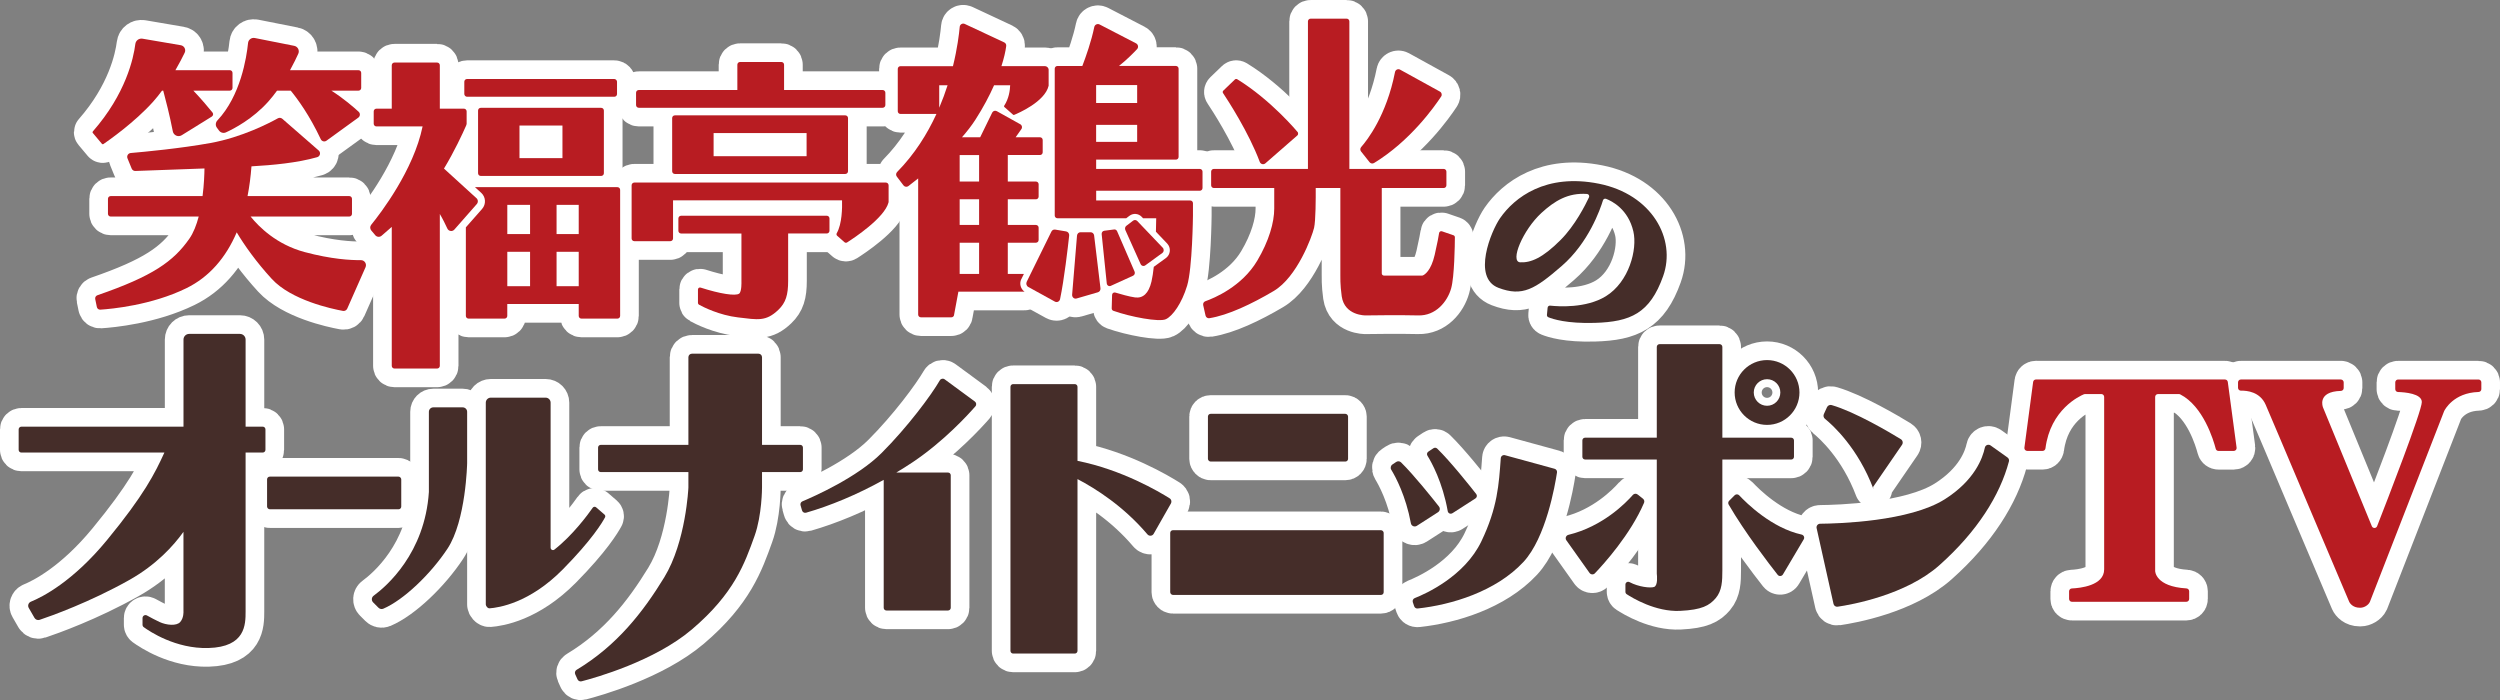 <?xml version="1.0" encoding="UTF-8"?><svg id="b" xmlns="http://www.w3.org/2000/svg" viewBox="0 0 1192.58 333.96"><rect x="0" y="0" width="1192.58" height="333.96" fill="#808080" stroke="none"/><defs><style>.e{fill:#b81c22;}.f{fill:#fff;stroke:#fff;stroke-linecap:round;stroke-linejoin:round;stroke-width:17.8px;}.g{fill:#452d29;}</style></defs><g id="c"><g id="d"><path class="f" d="M766.11,94.84c-.6-.23-1.25.11-1.44.72-1.31,4.29-6.86,20.25-19.71,31.35-12.73,11.01-18.67,14.76-30.16,10.39-12.67-4.82-3.48-27.07.76-33.2,6.84-9.88,21.8-21.54,47.14-16.47,25.35,5.07,37,26.36,30.67,44.1-6.34,17.74-15.46,21.8-32.7,22.3-13.3.39-19.98-1.83-22.07-2.7-.45-.19-.71-.64-.66-1.13l.32-3.4c.06-.62.6-1.07,1.21-1,3.87.42,17.1,1.34,26.52-4.45,11.15-6.84,15.15-22.4,13.18-30.92-2.45-10.62-10.17-14.49-13.07-15.6h0ZM735.33,101.56c-8.87,8.11-15.21,23.32-10.14,23.57s10.65-2.03,19.26-10.65c6.91-6.91,11.86-16.75,13.56-20.38.32-.69-.15-1.51-.91-1.57-9.06-.67-15.5,3.3-21.77,9.03Z"/><rect class="f" x="576.22" y="197.41" width="66.85" height="22.77" rx="1.29" ry="1.29"/><rect class="f" x="558.23" y="252.92" width="101.83" height="30.88" rx="1.29" ry="1.29"/><rect class="f" x="127.4" y="227.37" width="64.01" height="15.58" rx="1.29" ry="1.29"/><path class="f" d="M125.34,203.54h-8.18v-41.55c0-1.5-1.21-2.71-2.71-2.71h-24.21c-1.5,0-2.71,1.21-2.71,2.71v41.55H10.19c-.71,0-1.29.58-1.29,1.29v9.77c0,.71.58,1.29,1.29,1.29h68.23c-4.48,9.84-9.69,20.26-27.42,41.8-16.27,19.77-30.81,27.11-36.25,29.33-1.18.48-1.67,1.88-1.03,2.98l2.73,4.74c.5.86,1.52,1.26,2.46.94,5.44-1.83,23.82-8.36,42.74-18.99,13.05-7.33,21.26-16.53,25.87-22.98v37.9s.24,3.07-1.54,5.1c-1.77,2.03-6.59,1.52-9.88,0-1.9-.88-4.3-2.17-6-3.11-.95-.53-2.11.16-2.11,1.24v3.19c0,.45.21.87.57,1.14,2.76,2.01,15.24,10.41,30.86,9.96,17.74-.51,17.74-11.22,17.74-17.52v-75.73h8.18c.71,0,1.29-.58,1.29-1.29v-9.77c0-.71-.58-1.29-1.29-1.29h0Z"/><path class="f" d="M262.66,261.32v-69.24c0-1.32-1.07-2.39-2.39-2.39h-26.14c-1.32,0-2.39,1.07-2.39,2.39v96.3c0,.64.85,1.89,1.84,1.81,4.29-.33,18.99-2.45,34.9-18.57,13.84-14.03,18.83-22.35,20.14-24.82.24-.46.13-1-.26-1.34l-3.99-3.45c-.5-.43-1.25-.34-1.62.2-2.21,3.17-9.52,13.13-18.3,19.98-.72.56-1.77.03-1.77-.88h-.02Z"/><path class="f" d="M204.59,234.53v-38.09c0-1.17.95-2.12,2.12-2.12h14.01c1.17,0,2.12.95,2.12,2.12v24.49s-.51,27.37-9.38,40.81c-7.94,12.02-20.88,24.48-30.64,28.64-.78.33-1.68.12-2.28-.48l-2.53-2.53c-.92-.92-.82-2.43.23-3.19,6.18-4.53,24.42-20.3,26.35-49.46v-.19h0Z"/><path class="f" d="M381.74,212.21h-18.23v-41.81c0-.93-.75-1.68-1.68-1.68h-31.76c-.93,0-1.68.75-1.68,1.68v41.81h-41.8c-.71,0-1.29.58-1.29,1.29v10.41c0,.71.58,1.29,1.29,1.29h41.8v7.39s-1.13,25.85-11.52,42.83c-10.17,16.62-22.52,32.5-41.8,44.1-.73.44-1.02,1.34-.68,2.11l1.1,2.44c.34.75,1.15,1.14,1.94.94,6.5-1.68,34.8-9.6,52.62-24.75,20.28-17.24,25.22-31.56,29.91-44.61,3.55-9.88,3.55-23.06,3.55-23.06v-7.39h18.23c.71,0,1.29-.58,1.29-1.29v-10.41c0-.71-.58-1.29-1.29-1.29h0Z"/><path class="f" d="M465.04,191.54l-14.41-10.59c-.76-.56-1.83-.33-2.31.49-4.05,7.04-15.38,22.27-27.79,34.68-11.64,11.64-32.41,20.8-37.75,23.04-.74.31-1.11,1.12-.89,1.88l.7,2.44c.24.84,1.1,1.34,1.94,1.1,11.3-3.24,24.19-8.54,37.03-15.67v61.03c0,.71.58,1.29,1.29,1.29h29.4c.71,0,1.29-.58,1.29-1.29v-63.23c0-.71-.58-1.29-1.29-1.29h-24.68c2.65-1.6,5.3-3.25,7.91-5,14.72-9.88,26.29-22.55,29.82-26.59.61-.7.48-1.75-.26-2.3h0Z"/><path class="f" d="M557.99,237.74c-5.05-3.19-22.78-13.67-43.99-17.9v-35.32c0-.71-.58-1.29-1.29-1.29h-29.4c-.71,0-1.29.58-1.29,1.29v125.96c0,.71.58,1.29,1.29,1.29h29.4c.71,0,1.29-.58,1.29-1.29v-81.94c8.57,4.48,21.93,12.89,33.36,26.36.82.97,2.35.85,2.97-.25l8.24-14.48c.48-.85.23-1.91-.59-2.43h.01Z"/><path class="f" d="M717.92,217.14l23.67,6.48c.77.21,1.27.95,1.15,1.75-.92,6.13-5.26,31.14-16.03,42.72-13.09,14.08-34.36,20.45-50.45,22.18-.74.08-1.42-.38-1.66-1.08l-.64-1.91c-.27-.8.13-1.66.91-1.97,5.23-2.06,23.82-10.37,31.81-27.11,7.72-16.16,8.32-27.05,9.24-39.64.07-.99,1.04-1.68,2-1.42h0Z"/><path class="f" d="M692.82,244.85l11.03-7.09c.71-.46.89-1.42.36-2.09-2.99-3.81-12.27-15.5-18.63-21.69-.48-.47-1.23-.52-1.79-.15l-2.42,1.61c-.65.43-.84,1.28-.43,1.94,1.95,3.15,7.22,12.61,9.68,26.47.18,1.02,1.32,1.54,2.19.98v.02Z"/><path class="f" d="M675.87,250.84c2.86-1.84,7.57-4.87,10.1-6.49.93-.6,1.14-1.85.46-2.72-3.22-4.1-11.93-15.01-18.08-21.06-.63-.62-1.6-.69-2.33-.2l-1.78,1.19c-.83.55-1.09,1.66-.57,2.51,2.07,3.4,6.95,12.47,9.37,25.56.24,1.3,1.73,1.92,2.84,1.21h0Z"/><path class="f" d="M866.59,251.97l8.05,36.09c.2.89,1.05,1.49,1.95,1.36,6.66-.97,32.56-5.54,48.58-19.81,18.06-16.08,28.88-33.37,33.16-49.51.19-.71-.1-1.46-.7-1.88l-8.06-5.73c-1.02-.73-2.47-.19-2.73,1.04-1.02,4.92-4.85,15.62-19.14,24.65-16.8,10.61-50.56,11.58-59.43,11.66-1.12,0-1.93,1.05-1.69,2.14h.01Z"/><path class="f" d="M893.49,232.34l13.83-20.15c.62-.9.36-2.12-.57-2.69-5.28-3.23-21.74-13-33-16.27-.89-.26-1.83.2-2.22,1.05l-1.49,3.25c-.36.79-.15,1.71.52,2.26,3.75,3.03,15.76,13.88,23.18,33.58"/><path class="f" d="M854.5,208.79h-32.88v-43.29c0-.74-.6-1.33-1.33-1.33h-28.62c-.74,0-1.33.6-1.33,1.33v43.29h-34.21c-.71,0-1.29.58-1.29,1.29v7.83c0,.71.58,1.29,1.29,1.29h34.21v54.38s0,.11.01.16c.08.69.61,5.55-1.28,6.25-1.74.65-7.42,0-11.72-2.29-.9-.48-1.97.14-1.97,1.16v3.47c0,.45.23.87.6,1.12,2.67,1.75,13.8,8.53,25.5,7.96,10.39-.51,13.94-2.53,16.98-6.08s3.16-8.36,3.16-13.18v-52.94h32.88c.71,0,1.29-.58,1.29-1.29v-7.83c0-.71-.58-1.29-1.29-1.29h0Z"/><path class="f" d="M747.19,257.72l11.06,15.57c.61.86,1.84.96,2.56.2,4.23-4.43,16.96-18.5,23.45-33.62.3-.7.08-1.51-.52-1.98l-2.53-2c-.7-.55-1.7-.47-2.28.2-3.26,3.73-14.28,15.05-30.73,19.04-1.16.28-1.7,1.62-1.01,2.6h0Z"/><path class="f" d="M824.88,238.86l2.59-2.59c.61-.61,1.6-.61,2.19.02,3.52,3.76,15.5,15.57,29.75,18.71,1.04.23,1.57,1.37,1.03,2.28l-9.92,16.74c-.55.92-1.85,1.02-2.51.18-3.97-5.04-15.65-20.18-23.38-33.5-.35-.6-.24-1.36.25-1.85h0Z"/><path class="f" d="M842.94,202.69c-8.53,0-15.46-6.93-15.46-15.46s6.93-15.46,15.46-15.46,15.46,6.93,15.46,15.46-6.94,15.46-15.46,15.46ZM842.94,180.89c-3.49,0-6.34,2.84-6.34,6.34s2.84,6.34,6.34,6.34,6.34-2.84,6.34-6.34-2.84-6.34-6.34-6.34Z"/><path class="f" d="M971.22,181.03h90.16c.68,0,1.26.5,1.35,1.18l4.2,31.36c.11.81-.52,1.54-1.35,1.54h-7.29c-.62,0-1.16-.41-1.31-1.01-1.09-4.19-5.93-20.31-16.93-25.96-.2-.1-.43-.16-.66-.16h-9.95c-.75,0-1.36.61-1.36,1.36v83.04s0,7.43,14.92,8.31c.72.04,1.3.63,1.3,1.35v3.68c0,.75-.61,1.36-1.36,1.36h-54.56c-.75,0-1.36-.61-1.36-1.36v-3.65c0-.72.56-1.33,1.29-1.36,3.92-.17,15.44-1.31,15.44-9.1v-82.28c0-.75-.61-1.36-1.36-1.36h-7.76c-.18,0-.36.04-.53.11-2.1.87-16.01,7.27-18.35,25.81-.09.68-.65,1.21-1.34,1.21h-7.36c-.82,0-1.46-.72-1.35-1.54l4.17-31.36c.09-.68.67-1.18,1.35-1.18h0Z"/><path class="f" d="M1116.69,181.03h-47.72c-.75,0-1.36.61-1.36,1.36v2.61c0,.77.63,1.38,1.4,1.36,2.8-.07,9.07.5,11.78,6.7,3.35,7.65,35.94,85.01,39.81,93.91.48,1.1,2.07,2.93,5.03,2.93h.45c1.53,0,3.67-1.12,4.43-2.79l35.41-90.96s.02-.05.04-.09c.3-.61,4.47-8.71,16.37-9.07.75-.02,1.35-.61,1.35-1.35v-3.25c0-.75-.61-1.36-1.36-1.36h-38.34c-.75,0-1.36.61-1.36,1.36v3.25c0,.74.58,1.34,1.32,1.36,3.25.09,11.35.74,11.35,4.79,0,4.35-16.62,47.17-21.33,59.21-.45,1.14-2.05,1.14-2.52,0l-23.3-56.68s-3.06-7.54,8.53-7.85c.75-.02,1.35-.61,1.35-1.35v-2.73c0-.75-.61-1.36-1.36-1.36h.03Z"/><rect class="f" x="221.49" y="37.69" width="72.85" height="8.47" rx="1.29" ry="1.29"/><path class="f" d="M286.78,51.44h-57.44c-.71,0-1.29.58-1.29,1.29v29.91c0,.71.58,1.29,1.29,1.29h57.44c.71,0,1.29-.58,1.29-1.29v-29.91c0-.71-.58-1.29-1.29-1.29ZM247.81,59.9h20.5v15.55h-20.5v-15.55Z"/><path class="f" d="M294.54,89.28h-67.96l3,2.73c2.18,1.99,2.37,5.4.42,7.62l-7.77,8.83v42.24c0,.71.58,1.29,1.29,1.29h17.18c.71,0,1.29-.58,1.29-1.29v-5.69h34.08v5.69c0,.71.58,1.29,1.29,1.29h17.18c.71,0,1.29-.58,1.29-1.29v-60.13c0-.71-.58-1.29-1.29-1.29ZM252.86,136.54h-10.86v-16.41h10.86v16.41ZM252.86,111.66h-10.86v-13.92h10.86v13.92ZM276.07,136.54h-10.57v-16.41h10.57v16.41ZM276.07,111.66h-10.57v-13.92h10.57v13.92Z"/><path class="f" d="M109.63,33.48h-25.95c1.91-3.31,3.43-6.27,4.42-8.33.73-1.52-.21-3.3-1.87-3.58l-18.23-3.11c-1.67-.29-3.23.84-3.44,2.53-.85,6.75-4.52,23.74-20.27,41.7-.18.21-.2.51-.02.73.88,1.05,3.45,4.11,4.35,5.19.19.22.49.27.73.1,2.41-1.65,14.91-10.39,23.69-20.19,1.51-1.68,2.92-3.47,4.26-5.28h.57c1.09,4.04,3.07,11.7,4.57,19.41.38,1.94,2.57,2.9,4.25,1.86l14.35-8.9c.67-.42.84-1.32.34-1.93-1.67-2.05-5.35-6.48-9.14-10.44h17.39c.71,0,1.29-.58,1.29-1.29v-7.18c0-.71-.58-1.29-1.29-1.29h0Z"/><path class="f" d="M171.02,33.48h-32.67c1.72-3.12,3.06-5.9,3.95-7.87.71-1.59-.25-3.41-1.96-3.75l-18.79-3.73c-1.57-.31-3.06.78-3.22,2.37-.72,7.07-3.58,25.21-14.62,36.94-.89.95-1.04,2.38-.27,3.43l1.03,1.4c.76,1.03,2.13,1.41,3.3.88,3.92-1.79,12.8-6.43,20.16-14.63,1.52-1.69,2.91-3.48,4.23-5.28h6.53c3.37,4.1,8.98,11.8,14.33,23.17.48,1.03,1.78,1.38,2.7.72l15.21-11.02c.92-.67,1.01-2.01.17-2.79-2.38-2.18-7.2-6.37-13.03-10.08h12.95c.71,0,1.29-.58,1.29-1.29v-7.18c0-.71-.58-1.29-1.29-1.29h0Z"/><path class="f" d="M172.12,124.09c-4.83.06-14.06-.44-26.78-3.84-13.46-3.6-21.9-12.11-25.79-16.95h47.07c.71,0,1.29-.58,1.29-1.29v-7.18c0-.71-.58-1.29-1.29-1.29h-48.53c.88-4.5,1.5-9.23,1.87-14.19,10.04-.57,21.74-1.63,31.34-4.37,1.43-.41,1.84-2.22.72-3.2l-17.35-15.12c-.59-.51-1.43-.61-2.11-.23-3.83,2.14-17.05,9.06-32.16,11.79-14.37,2.6-31.68,4.22-38.04,4.77-1.25.11-2.02,1.39-1.54,2.55l1.99,4.87c.29.72,1,1.18,1.77,1.15,4.59-.16,20.54-.72,32.96-1.2v.03c-.03,2.39-.18,7.45-.91,13.15h-43.84c-.71,0-1.29.58-1.29,1.29v7.18c0,.71.58,1.29,1.29,1.29h42c-1.05,4-2.5,7.78-4.51,10.64-7.53,10.72-17.27,17.75-43.81,26.9-.75.26-1.21,1.04-1.05,1.82l.78,3.8c.16.78.86,1.31,1.65,1.26,5.23-.34,24.41-2.08,41.08-10.25,10.92-5.35,18.83-14.56,23.99-26.64,3.64,6.15,9.46,14.32,16.75,22.24,9.3,10.12,28.48,14.25,33.92,15.24.86.16,1.71-.3,2.06-1.1l8.72-19.73c.71-1.61-.48-3.41-2.24-3.39h0Z"/><path class="f" d="M227.28,94.54l-15.49-14.12c4.86-8.01,8.89-16.66,10.59-20.56.05-.11.05-.18.07-.27.09-.17.15-.36.15-.57v-5.89c0-.71-.58-1.29-1.29-1.29h-11.5v-20.71c0-.71-.58-1.29-1.29-1.29h-20.35c-.71,0-1.29.58-1.29,1.29v20.71h-7.32c-.71,0-1.29.58-1.29,1.29v5.89c0,.71.58,1.29,1.29,1.29h22.03c-4.28,20.9-20.13,41.54-24.51,46.92-.65.8-.63,1.93.03,2.72l1.9,2.26c.76.9,2.11,1.02,3.01.25,1.15-.97,2.84-2.43,4.86-4.22v66.28c0,.71.58,1.29,1.29,1.29h20.35c.71,0,1.29-.58,1.29-1.29v-72.43c1.38,2.3,2.68,4.95,3.58,6.92.61,1.34,2.39,1.61,3.36.5l10.69-12.16c.73-.83.66-2.08-.16-2.83v.02Z"/><path class="f" d="M487.22,133.14l1.22-2.48h-7.69v-14.88h13.42c.71,0,1.29-.58,1.29-1.29v-5.89c0-.71-.58-1.29-1.29-1.29h-13.42v-12.24h13.42c.71,0,1.29-.58,1.29-1.29v-5.89c0-.71-.58-1.29-1.29-1.29h-13.42v-12.65h15.36c.71,0,1.29-.58,1.29-1.29v-5.89c0-.71-.58-1.29-1.29-1.29h-11.62l2.75-3.91c.54-.77.3-1.85-.53-2.3l-11.2-6.24c-.8-.44-1.8-.13-2.2.69l-5.74,11.76h-8.68c2.41-2.77,4.62-5.59,6.42-8.4,3.77-5.87,6.67-11.39,8.89-16.4h7.68c-.09,2.48-.62,6.37-2.85,9.75-.13.19-.1.44.07.6l4.18,3.69c.13.12.31.15.48.09,1.98-.81,14.61-6.23,16.45-13.84.01-.04.02-.09.02-.14v-7.51c0-.97-.79-1.76-1.76-1.76h-20.76c1.21-3.78,1.97-7.06,2.29-9.63.09-.72-.31-1.4-.96-1.71l-18.82-8.8c-1.06-.5-2.29.2-2.4,1.36-.31,3.43-1.14,10.28-3.23,18.79h-25.04c-.71,0-1.29.58-1.29,1.29v20.21c0,.71.58,1.29,1.29,1.29h17.16c-4.36,9.49-10.4,19.22-18.75,27.68-.59.6-.66,1.53-.16,2.19l3.18,4.2c.56.74,1.61.9,2.35.34,1.05-.8,2.69-2.06,4.66-3.65v64.96c0,.71.58,1.29,1.29,1.29h14.57c.71,0,1.29-.58,1.29-1.29l2.04-10.95h31.55c-1.87-1.3-2.58-3.88-1.54-5.98h.03ZM448.04,51.4v-10.71h3.98c-1.11,3.46-2.43,7.05-3.98,10.71ZM467.06,130.66h-9.27v-14.88h9.27v14.88ZM467.06,107.31h-9.27v-12.24h9.27v12.24ZM467.06,86.61h-9.27v-12.65h9.27v12.65Z"/><path class="f" d="M503.34,109.52l5.24.87c.92.15,1.56,1.03,1.45,2.01-.58,5.26-2.41,21.2-4.34,30.27-.25,1.17-1.47,1.76-2.47,1.21l-12.7-6.99c-.85-.47-1.18-1.59-.74-2.49l11.77-23.92c.34-.7,1.06-1.08,1.79-.96Z"/><path class="f" d="M515.41,110.79h4.89c.83,0,1.53.66,1.63,1.53l3.03,25.18c.1.87-.41,1.69-1.2,1.92l-10.25,2.98c-1.1.32-2.17-.63-2.07-1.85l2.33-28.16c.07-.91.79-1.6,1.64-1.6h0Z"/><path class="f" d="M526.74,110.08l4.74-.62c.59-.08,1.16.26,1.41.84l8.34,19.26c.32.75,0,1.64-.71,1.96l-10.66,4.85c-.85.38-1.8-.21-1.9-1.19l-2.43-23.48c-.08-.8.45-1.52,1.2-1.61h.01Z"/><path class="f" d="M572.34,80.58h-49.44v-4.43h38.04c.71,0,1.29-.58,1.29-1.29v-42.11c0-.71-.58-1.29-1.29-1.29h-27.15c3.55-2.8,6.79-6.06,8.62-8.01.81-.86.56-2.24-.48-2.78l-17.37-8.99c-1.04-.54-2.31.05-2.55,1.2-1.4,6.84-4.04,14.27-5.7,18.59h-11.88c-.71,0-1.29.58-1.29,1.29v70.06c0,.71.58,1.29,1.29,1.29h32.82l1.52-1.16c1.78-1.36,4.29-1.16,5.85.47l.66.69h6.27c-.03,1.94-.07,4.13-.14,6.43l5.38,5.64c.91.96,1.37,2.27,1.25,3.61-.12,1.33-.8,2.53-1.86,3.3l-5.79,4.21c-.29,2.68-.65,5.09-1.09,6.98-1.35,5.72-4.06,8.11-7.86,7.6-2.72-.36-7.11-1.63-9.4-2.32-.76-.23-1.52.33-1.54,1.12l-.18,6.41c-.01.52.29.99.78,1.17,8.23,2.92,21.86,5.49,25.05,4.01,3.29-1.52,7.6-7.6,10.14-15.97,2.53-8.36,2.79-33.48,2.79-33.48v-5.89c0-.71-.58-1.29-1.29-1.29h-44.88v-4.65h49.44c.71,0,1.29-.58,1.29-1.29v-7.83c0-.71-.58-1.29-1.29-1.29h-.01ZM522.89,40.57h19.57v8.58h-19.57v-8.58ZM522.89,59.56h19.57v8.12h-19.57v-8.12Z"/><path class="f" d="M537.32,107.71l3.21-2.45c.61-.46,1.44-.39,1.97.16l12.16,12.75c.69.72.59,1.94-.21,2.52l-8.11,5.9c-.78.57-1.84.26-2.25-.65l-7.27-16.2c-.32-.72-.11-1.58.49-2.04h.01Z"/><path class="f" d="M693.31,112.22l-5.44-1.88c-.61-.21-1.27.18-1.37.82-.24,1.56-.81,4.74-2.11,10.42-1.76,7.68-4.84,9.47-5.64,9.81-.12.05-.25.07-.38.07h-18.18c-.58,0-1.04-.47-1.04-1.04v-40.73h29.54c.71,0,1.29-.58,1.29-1.29v-6.53c0-.71-.58-1.29-1.29-1.29h-45V10.19c0-.71-.58-1.29-1.29-1.29h-17.18c-.71,0-1.29.58-1.29,1.29v70.39h-44.89c-.71,0-1.29.58-1.29,1.29v6.53c0,.71.58,1.29,1.29,1.29h28.81v9.84c0,6.59-2.53,15.46-8.11,24.84-7.35,12.36-20.51,17.83-24.75,19.33-.77.27-1.21,1.07-1.03,1.87l1.12,4.97c.19.82.96,1.39,1.8,1.26,8.91-1.41,20.16-6.74,30.72-12.98,11.15-6.59,18.25-25.85,19.26-30.16.78-3.32.81-14.17.78-18.97h11.75v41.78s-.14,4.41.65,9.88c1.35,9.32,11.41,9.12,11.41,9.12,0,0,16.73-.25,25.09,0,8.36.25,13.94-6.59,15.71-12.93,1.56-5.59,1.75-20.82,1.77-24.35,0-.45-.28-.84-.7-.98h-.01Z"/><path class="f" d="M618.93,64.56l-15.32,13.37c-.9.77-2.26.39-2.67-.72-5.29-14.15-15.35-29.57-17.52-32.82-.24-.36-.19-.85.13-1.15l5.53-5.32c.3-.29.76-.34,1.12-.12,16.17,9.93,28.93,25.3,28.92,25.33,0,0,.36.88-.19,1.43Z"/><path class="f" d="M649.31,70.16c2.93-3.33,12.09-15.08,16.16-35.8.22-1.09,1.42-1.68,2.39-1.15l19.04,10.49c.84.46,1.11,1.54.58,2.34-3.27,4.97-14.79,21.23-32.01,31.72-.71.43-1.64.26-2.15-.39l-4.05-5.11c-.49-.62-.48-1.49.04-2.09h0Z"/><path class="f" d="M304.72,51.41h116.34c.71,0,1.29-.58,1.29-1.29v-5.89c0-.71-.58-1.29-1.29-1.29h-47.03v-12.08c0-.71-.58-1.29-1.29-1.29h-19.71c-.71,0-1.29.58-1.29,1.29v12.08h-47.03c-.71,0-1.29.58-1.29,1.29v5.89c0,.71.58,1.29,1.29,1.29h.01Z"/><path class="f" d="M394.4,102.92h-69.5c-.71,0-1.29.58-1.29,1.29v5.89c0,.71.58,1.29,1.29,1.29h28.79v22.9s.2,4.91-1.12,5.8c-1.76,1.2-9.02.1-18.36-2.9-.62-.2-1.26.25-1.26.91v6.41c0,.35.18.67.48.83,1.96,1.08,9.6,5.01,18.69,6.08,9.4,1.11,13.22,2.06,19.16-3.6,3.6-3.44,4.69-7.18,4.69-13.81v-22.63h18.43c.71,0,1.29-.58,1.29-1.29v-5.89c0-.71-.58-1.29-1.29-1.29h0Z"/><path class="f" d="M400.57,55.03h-78.64c-.71,0-1.29.58-1.29,1.29v25.38c0,.71.58,1.29,1.29,1.29h81.31c.71,0,1.29-.58,1.29-1.29v-25.38c0-.71-.58-1.29-1.29-1.29h-2.67,0ZM340.41,63.49h44.36v11.03h-44.36v-11.03h0Z"/><path class="f" d="M423.88,88.38c0-.71-.58-1.29-1.29-1.29h-120c-.71,0-1.29.58-1.29,1.29v25.38c0,.71.58,1.29,1.29,1.29h17.18c.71,0,1.29-.58,1.29-1.29v-18.2h80.62c.11,3.55.01,11.26-2.51,15.65-.24.42-.18.93.18,1.25l3.52,3.1c.33.29.81.33,1.19.1,3.24-2.06,17.91-11.73,19.79-19.09.01-.05.01-.1.02-.14h.02v-8.04h0Z"/><path class="g" d="M766.11,94.84c-.6-.23-1.25.11-1.44.72-1.31,4.29-6.86,20.25-19.71,31.35-12.73,11.01-18.67,14.76-30.16,10.39-12.67-4.82-3.48-27.07.76-33.2,6.84-9.88,21.8-21.54,47.14-16.47,25.35,5.07,37,26.36,30.67,44.1-6.34,17.74-15.46,21.8-32.7,22.3-13.3.39-19.98-1.83-22.07-2.7-.45-.19-.71-.64-.66-1.13l.32-3.4c.06-.62.6-1.07,1.21-1,3.87.42,17.1,1.34,26.52-4.45,11.15-6.84,15.15-22.4,13.18-30.92-2.45-10.62-10.17-14.49-13.07-15.6h0ZM735.33,101.56c-8.87,8.11-15.21,23.32-10.14,23.57s10.65-2.03,19.26-10.65c6.91-6.91,11.86-16.75,13.56-20.38.32-.69-.15-1.51-.91-1.57-9.06-.67-15.5,3.3-21.77,9.03Z"/><rect class="g" x="576.22" y="197.41" width="66.85" height="22.77" rx="1.29" ry="1.29"/><rect class="g" x="558.23" y="252.92" width="101.83" height="30.88" rx="1.29" ry="1.29"/><rect class="g" x="127.4" y="227.37" width="64.01" height="15.58" rx="1.29" ry="1.29"/><path class="g" d="M125.34,203.54h-8.18v-41.55c0-1.5-1.21-2.71-2.71-2.71h-24.21c-1.5,0-2.71,1.21-2.71,2.71v41.55H10.19c-.71,0-1.29.58-1.29,1.29v9.77c0,.71.58,1.29,1.29,1.29h68.23c-4.48,9.84-9.69,20.26-27.42,41.8-16.27,19.77-30.81,27.11-36.25,29.33-1.18.48-1.67,1.88-1.03,2.98l2.73,4.74c.5.86,1.52,1.26,2.46.94,5.44-1.83,23.82-8.36,42.74-18.99,13.05-7.33,21.26-16.53,25.87-22.98v37.9s.24,3.07-1.54,5.1c-1.77,2.03-6.59,1.52-9.88,0-1.9-.88-4.3-2.17-6-3.11-.95-.53-2.11.16-2.11,1.24v3.19c0,.45.21.87.57,1.14,2.76,2.01,15.24,10.41,30.86,9.96,17.74-.51,17.74-11.22,17.74-17.52v-75.73h8.18c.71,0,1.29-.58,1.29-1.29v-9.77c0-.71-.58-1.29-1.29-1.29h0Z"/><path class="g" d="M262.66,261.32v-69.24c0-1.32-1.07-2.39-2.39-2.39h-26.14c-1.32,0-2.39,1.07-2.39,2.39v96.3c0,.64.85,1.89,1.84,1.81,4.29-.33,18.99-2.45,34.9-18.57,13.84-14.03,18.83-22.35,20.14-24.82.24-.46.13-1-.26-1.34l-3.99-3.45c-.5-.43-1.25-.34-1.62.2-2.21,3.17-9.52,13.13-18.3,19.98-.72.56-1.77.03-1.77-.88h-.02Z"/><path class="g" d="M204.59,234.53v-38.09c0-1.17.95-2.12,2.12-2.12h14.01c1.17,0,2.12.95,2.12,2.12v24.49s-.51,27.37-9.38,40.81c-7.94,12.02-20.88,24.48-30.64,28.64-.78.33-1.68.12-2.28-.48l-2.53-2.53c-.92-.92-.82-2.43.23-3.19,6.18-4.53,24.42-20.3,26.35-49.46v-.19h0Z"/><path class="g" d="M381.74,212.21h-18.23v-41.81c0-.93-.75-1.68-1.68-1.68h-31.76c-.93,0-1.68.75-1.68,1.68v41.81h-41.8c-.71,0-1.29.58-1.29,1.29v10.41c0,.71.58,1.29,1.29,1.29h41.8v7.39s-1.13,25.85-11.52,42.83c-10.17,16.62-22.52,32.5-41.8,44.1-.73.44-1.02,1.34-.68,2.11l1.1,2.44c.34.75,1.15,1.14,1.94.94,6.5-1.68,34.8-9.6,52.62-24.75,20.28-17.24,25.22-31.56,29.91-44.61,3.55-9.88,3.55-23.06,3.55-23.06v-7.39h18.23c.71,0,1.29-.58,1.29-1.29v-10.41c0-.71-.58-1.29-1.29-1.29h0Z"/><path class="g" d="M465.04,191.54l-14.41-10.59c-.76-.56-1.83-.33-2.31.49-4.05,7.04-15.38,22.27-27.79,34.68-11.64,11.64-32.41,20.8-37.75,23.04-.74.31-1.11,1.12-.89,1.88l.7,2.44c.24.84,1.1,1.34,1.94,1.1,11.3-3.24,24.19-8.54,37.03-15.67v61.03c0,.71.58,1.29,1.29,1.29h29.4c.71,0,1.29-.58,1.29-1.29v-63.23c0-.71-.58-1.29-1.29-1.29h-24.68c2.65-1.6,5.3-3.25,7.91-5,14.72-9.88,26.29-22.55,29.82-26.59.61-.7.48-1.75-.26-2.3h0Z"/><path class="g" d="M557.99,237.74c-5.05-3.19-22.78-13.67-43.99-17.9v-35.32c0-.71-.58-1.29-1.29-1.29h-29.4c-.71,0-1.29.58-1.29,1.29v125.96c0,.71.58,1.29,1.29,1.29h29.4c.71,0,1.29-.58,1.29-1.29v-81.94c8.57,4.48,21.93,12.89,33.36,26.36.82.97,2.35.85,2.97-.25l8.24-14.48c.48-.85.23-1.91-.59-2.43h.01Z"/><path class="g" d="M717.92,217.14l23.67,6.48c.77.21,1.27.95,1.15,1.75-.92,6.13-5.26,31.14-16.03,42.72-13.09,14.08-34.36,20.45-50.45,22.18-.74.08-1.42-.38-1.66-1.08l-.64-1.91c-.27-.8.13-1.66.91-1.97,5.23-2.06,23.82-10.37,31.81-27.11,7.72-16.16,8.32-27.05,9.24-39.64.07-.99,1.04-1.68,2-1.42h0Z"/><path class="g" d="M692.82,244.85l11.03-7.09c.71-.46.89-1.42.36-2.09-2.99-3.81-12.27-15.5-18.63-21.69-.48-.47-1.23-.52-1.79-.15l-2.42,1.61c-.65.43-.84,1.28-.43,1.94,1.95,3.15,7.22,12.61,9.68,26.47.18,1.02,1.32,1.54,2.19.98v.02Z"/><path class="g" d="M675.87,250.84c2.86-1.84,7.57-4.87,10.1-6.49.93-.6,1.14-1.85.46-2.72-3.22-4.1-11.93-15.01-18.08-21.06-.63-.62-1.6-.69-2.33-.2l-1.78,1.19c-.83.55-1.09,1.66-.57,2.51,2.07,3.4,6.95,12.47,9.37,25.56.24,1.3,1.73,1.92,2.84,1.21h0Z"/><path class="g" d="M866.59,251.97l8.05,36.09c.2.89,1.05,1.49,1.95,1.36,6.66-.97,32.56-5.54,48.58-19.81,18.06-16.08,28.88-33.37,33.16-49.51.19-.71-.1-1.46-.7-1.88l-8.06-5.73c-1.02-.73-2.47-.19-2.73,1.04-1.02,4.92-4.85,15.62-19.14,24.65-16.8,10.61-50.56,11.58-59.43,11.66-1.12,0-1.93,1.05-1.69,2.14h.01Z"/><path class="g" d="M893.49,232.34l13.83-20.15c.62-.9.36-2.12-.57-2.69-5.28-3.23-21.74-13-33-16.27-.89-.26-1.83.2-2.22,1.05l-1.49,3.25c-.36.79-.15,1.71.52,2.26,3.75,3.03,15.76,13.88,23.18,33.58"/><path class="g" d="M854.5,208.79h-32.88v-43.29c0-.74-.6-1.33-1.33-1.33h-28.62c-.74,0-1.33.6-1.33,1.33v43.29h-34.21c-.71,0-1.29.58-1.29,1.29v7.83c0,.71.58,1.29,1.29,1.29h34.21v54.38s0,.11.01.16c.08.69.61,5.55-1.28,6.25-1.74.65-7.42,0-11.72-2.29-.9-.48-1.97.14-1.97,1.16v3.47c0,.45.23.87.6,1.12,2.67,1.75,13.8,8.53,25.5,7.96,10.39-.51,13.94-2.53,16.98-6.08s3.16-8.36,3.16-13.18v-52.94h32.88c.71,0,1.29-.58,1.29-1.29v-7.83c0-.71-.58-1.29-1.29-1.29h0Z"/><path class="g" d="M747.19,257.72l11.06,15.57c.61.86,1.84.96,2.56.2,4.23-4.43,16.96-18.5,23.45-33.62.3-.7.08-1.51-.52-1.98l-2.53-2c-.7-.55-1.7-.47-2.28.2-3.26,3.73-14.28,15.05-30.73,19.04-1.16.28-1.7,1.62-1.01,2.6h0Z"/><path class="g" d="M824.88,238.86l2.59-2.59c.61-.61,1.6-.61,2.19.02,3.52,3.76,15.5,15.57,29.75,18.71,1.04.23,1.57,1.37,1.03,2.28l-9.92,16.74c-.55.92-1.85,1.02-2.51.18-3.97-5.04-15.65-20.18-23.38-33.5-.35-.6-.24-1.36.25-1.85h0Z"/><path class="g" d="M842.94,202.69c-8.53,0-15.46-6.93-15.46-15.46s6.93-15.46,15.46-15.46,15.46,6.93,15.46,15.46-6.94,15.46-15.46,15.46ZM842.94,180.89c-3.49,0-6.34,2.84-6.34,6.34s2.84,6.34,6.34,6.34,6.34-2.84,6.34-6.34-2.84-6.34-6.34-6.34Z"/><path class="e" d="M971.22,181.03h90.16c.68,0,1.26.5,1.35,1.18l4.2,31.36c.11.81-.52,1.54-1.35,1.54h-7.29c-.62,0-1.16-.41-1.31-1.01-1.09-4.19-5.93-20.31-16.93-25.96-.2-.1-.43-.16-.66-.16h-9.95c-.75,0-1.36.61-1.36,1.36v83.04s0,7.43,14.92,8.31c.72.04,1.3.63,1.3,1.35v3.68c0,.75-.61,1.36-1.36,1.36h-54.56c-.75,0-1.36-.61-1.36-1.36v-3.65c0-.72.56-1.33,1.29-1.36,3.92-.17,15.44-1.31,15.44-9.1v-82.28c0-.75-.61-1.36-1.36-1.36h-7.76c-.18,0-.36.04-.53.11-2.1.87-16.01,7.27-18.35,25.81-.09.68-.65,1.21-1.34,1.21h-7.36c-.82,0-1.46-.72-1.35-1.54l4.17-31.36c.09-.68.67-1.18,1.35-1.18h0Z"/><path class="e" d="M1116.69,181.03h-47.72c-.75,0-1.36.61-1.36,1.36v2.61c0,.77.63,1.38,1.4,1.36,2.8-.07,9.07.5,11.78,6.7,3.35,7.65,35.94,85.01,39.81,93.91.48,1.1,2.07,2.93,5.03,2.93h.45c1.53,0,3.67-1.12,4.43-2.79l35.41-90.96s.02-.05.04-.09c.3-.61,4.47-8.71,16.37-9.07.75-.02,1.35-.61,1.35-1.35v-3.25c0-.75-.61-1.36-1.36-1.36h-38.34c-.75,0-1.36.61-1.36,1.36v3.25c0,.74.58,1.34,1.32,1.36,3.25.09,11.35.74,11.35,4.79,0,4.35-16.62,47.17-21.33,59.21-.45,1.14-2.05,1.14-2.52,0l-23.3-56.68s-3.06-7.54,8.53-7.85c.75-.02,1.35-.61,1.35-1.35v-2.73c0-.75-.61-1.36-1.36-1.36h.03Z"/><rect class="e" x="221.49" y="37.69" width="72.85" height="8.47" rx="1.29" ry="1.29"/><path class="e" d="M286.78,51.44h-57.44c-.71,0-1.29.58-1.29,1.29v29.91c0,.71.58,1.29,1.29,1.29h57.44c.71,0,1.29-.58,1.29-1.29v-29.91c0-.71-.58-1.29-1.29-1.29ZM247.81,59.9h20.5v15.55h-20.5v-15.55Z"/><path class="e" d="M294.54,89.28h-67.96l3,2.73c2.18,1.99,2.37,5.4.42,7.62l-7.77,8.83v42.24c0,.71.58,1.29,1.29,1.29h17.18c.71,0,1.29-.58,1.29-1.29v-5.69h34.08v5.69c0,.71.58,1.29,1.29,1.29h17.18c.71,0,1.29-.58,1.29-1.29v-60.13c0-.71-.58-1.29-1.29-1.29ZM252.86,136.54h-10.86v-16.41h10.86v16.41ZM252.86,111.66h-10.86v-13.92h10.86v13.92ZM276.07,136.54h-10.57v-16.41h10.57v16.41ZM276.07,111.66h-10.57v-13.92h10.57v13.92Z"/><path class="e" d="M109.63,33.48h-25.95c1.91-3.31,3.43-6.27,4.42-8.33.73-1.52-.21-3.3-1.87-3.58l-18.23-3.11c-1.67-.29-3.23.84-3.44,2.53-.85,6.75-4.52,23.74-20.27,41.7-.18.21-.2.51-.02.73.88,1.05,3.45,4.11,4.35,5.19.19.22.49.27.73.1,2.41-1.65,14.91-10.39,23.69-20.19,1.51-1.68,2.92-3.47,4.26-5.28h.57c1.09,4.04,3.07,11.7,4.57,19.41.38,1.94,2.57,2.9,4.25,1.86l14.35-8.9c.67-.42.84-1.32.34-1.93-1.67-2.05-5.35-6.48-9.14-10.44h17.39c.71,0,1.29-.58,1.29-1.29v-7.18c0-.71-.58-1.29-1.29-1.29h0Z"/><path class="e" d="M171.02,33.48h-32.67c1.72-3.12,3.06-5.9,3.95-7.87.71-1.59-.25-3.41-1.96-3.75l-18.79-3.73c-1.57-.31-3.06.78-3.22,2.37-.72,7.07-3.58,25.21-14.62,36.94-.89.95-1.04,2.38-.27,3.43l1.03,1.4c.76,1.03,2.13,1.41,3.3.88,3.92-1.79,12.8-6.43,20.16-14.63,1.52-1.69,2.91-3.48,4.23-5.28h6.53c3.37,4.1,8.98,11.8,14.33,23.17.48,1.03,1.78,1.38,2.7.72l15.21-11.02c.92-.67,1.01-2.01.17-2.79-2.38-2.18-7.2-6.37-13.03-10.08h12.95c.71,0,1.29-.58,1.29-1.29v-7.18c0-.71-.58-1.29-1.29-1.29h0Z"/><path class="e" d="M172.12,124.09c-4.83.06-14.06-.44-26.78-3.84-13.46-3.6-21.9-12.11-25.79-16.95h47.07c.71,0,1.29-.58,1.29-1.29v-7.18c0-.71-.58-1.29-1.29-1.29h-48.53c.88-4.5,1.5-9.23,1.87-14.19,10.04-.57,21.74-1.63,31.34-4.37,1.43-.41,1.84-2.22.72-3.2l-17.35-15.12c-.59-.51-1.43-.61-2.11-.23-3.83,2.14-17.05,9.06-32.16,11.79-14.37,2.6-31.68,4.22-38.04,4.77-1.25.11-2.02,1.39-1.54,2.55l1.99,4.87c.29.72,1,1.18,1.77,1.15,4.59-.16,20.54-.72,32.96-1.2v.03c-.03,2.39-.18,7.45-.91,13.15h-43.84c-.71,0-1.29.58-1.29,1.29v7.18c0,.71.58,1.29,1.29,1.29h42c-1.05,4-2.5,7.78-4.51,10.64-7.53,10.72-17.27,17.75-43.81,26.9-.75.26-1.21,1.04-1.05,1.82l.78,3.8c.16.78.86,1.31,1.65,1.26,5.23-.34,24.41-2.08,41.08-10.25,10.92-5.35,18.83-14.56,23.99-26.64,3.64,6.15,9.46,14.32,16.75,22.24,9.3,10.12,28.48,14.25,33.92,15.24.86.16,1.71-.3,2.06-1.1l8.72-19.73c.71-1.61-.48-3.41-2.24-3.39h0Z"/><path class="e" d="M227.28,94.54l-15.49-14.12c4.86-8.01,8.89-16.66,10.59-20.56.05-.11.05-.18.07-.27.09-.17.15-.36.15-.57v-5.89c0-.71-.58-1.29-1.29-1.29h-11.5v-20.71c0-.71-.58-1.29-1.29-1.29h-20.35c-.71,0-1.29.58-1.29,1.29v20.71h-7.32c-.71,0-1.29.58-1.29,1.29v5.89c0,.71.58,1.29,1.29,1.29h22.03c-4.28,20.9-20.13,41.54-24.51,46.92-.65.8-.63,1.93.03,2.72l1.9,2.26c.76.9,2.11,1.02,3.01.25,1.15-.97,2.84-2.43,4.86-4.22v66.28c0,.71.58,1.29,1.29,1.29h20.35c.71,0,1.29-.58,1.29-1.29v-72.43c1.38,2.3,2.68,4.95,3.58,6.92.61,1.34,2.39,1.61,3.36.5l10.69-12.16c.73-.83.66-2.08-.16-2.83v.02Z"/><path class="e" d="M487.22,133.14l1.22-2.48h-7.69v-14.88h13.42c.71,0,1.29-.58,1.29-1.29v-5.89c0-.71-.58-1.29-1.29-1.29h-13.42v-12.24h13.42c.71,0,1.29-.58,1.29-1.29v-5.89c0-.71-.58-1.29-1.29-1.29h-13.42v-12.65h15.36c.71,0,1.29-.58,1.29-1.29v-5.89c0-.71-.58-1.29-1.29-1.29h-11.62l2.75-3.91c.54-.77.3-1.85-.53-2.3l-11.2-6.24c-.8-.44-1.8-.13-2.2.69l-5.74,11.76h-8.68c2.41-2.77,4.62-5.59,6.42-8.4,3.77-5.87,6.67-11.39,8.89-16.4h7.68c-.09,2.48-.62,6.37-2.85,9.75-.13.19-.1.44.07.6l4.18,3.69c.13.12.31.15.48.09,1.98-.81,14.61-6.23,16.45-13.84.01-.04.02-.09.02-.14v-7.51c0-.97-.79-1.76-1.76-1.76h-20.76c1.21-3.78,1.97-7.06,2.29-9.63.09-.72-.31-1.4-.96-1.71l-18.82-8.8c-1.06-.5-2.29.2-2.4,1.36-.31,3.43-1.14,10.28-3.23,18.79h-25.04c-.71,0-1.29.58-1.29,1.29v20.21c0,.71.58,1.29,1.29,1.29h17.16c-4.36,9.49-10.4,19.22-18.75,27.68-.59.6-.66,1.53-.16,2.19l3.18,4.2c.56.74,1.61.9,2.35.34,1.05-.8,2.69-2.06,4.66-3.65v64.96c0,.71.58,1.29,1.29,1.29h14.57c.71,0,1.29-.58,1.29-1.29l2.04-10.95h31.55c-1.87-1.3-2.58-3.88-1.54-5.98h.03ZM448.04,51.4v-10.71h3.98c-1.11,3.46-2.43,7.05-3.98,10.71ZM467.06,130.66h-9.27v-14.88h9.27v14.88ZM467.06,107.31h-9.27v-12.24h9.27v12.24ZM467.06,86.61h-9.27v-12.65h9.27v12.65Z"/><path class="e" d="M503.34,109.52l5.24.87c.92.15,1.56,1.03,1.45,2.01-.58,5.26-2.41,21.2-4.34,30.27-.25,1.17-1.47,1.76-2.47,1.21l-12.7-6.99c-.85-.47-1.18-1.59-.74-2.49l11.77-23.92c.34-.7,1.06-1.08,1.79-.96Z"/><path class="e" d="M515.41,110.79h4.89c.83,0,1.53.66,1.63,1.53l3.03,25.18c.1.87-.41,1.69-1.2,1.92l-10.25,2.98c-1.1.32-2.17-.63-2.07-1.85l2.33-28.16c.07-.91.79-1.6,1.64-1.6h0Z"/><path class="e" d="M526.74,110.08l4.74-.62c.59-.08,1.16.26,1.41.84l8.34,19.26c.32.75,0,1.64-.71,1.96l-10.66,4.85c-.85.38-1.8-.21-1.9-1.19l-2.43-23.48c-.08-.8.45-1.52,1.2-1.61h.01Z"/><path class="e" d="M572.34,80.58h-49.44v-4.43h38.04c.71,0,1.29-.58,1.29-1.29v-42.11c0-.71-.58-1.29-1.29-1.29h-27.15c3.55-2.8,6.79-6.06,8.62-8.01.81-.86.56-2.24-.48-2.78l-17.37-8.99c-1.04-.54-2.31.05-2.55,1.2-1.4,6.84-4.04,14.27-5.7,18.59h-11.88c-.71,0-1.29.58-1.29,1.29v70.06c0,.71.58,1.29,1.29,1.29h32.82l1.52-1.16c1.78-1.36,4.29-1.16,5.85.47l.66.69h6.27c-.03,1.94-.07,4.13-.14,6.43l5.38,5.64c.91.96,1.37,2.27,1.25,3.61-.12,1.33-.8,2.53-1.86,3.3l-5.79,4.21c-.29,2.68-.65,5.09-1.09,6.98-1.35,5.72-4.06,8.11-7.86,7.6-2.72-.36-7.11-1.63-9.4-2.32-.76-.23-1.52.33-1.54,1.12l-.18,6.41c-.01.52.29.99.78,1.17,8.23,2.92,21.86,5.49,25.05,4.01,3.29-1.52,7.6-7.6,10.14-15.97,2.53-8.36,2.79-33.48,2.79-33.48v-5.89c0-.71-.58-1.29-1.29-1.29h-44.88v-4.65h49.44c.71,0,1.29-.58,1.29-1.29v-7.83c0-.71-.58-1.29-1.29-1.29h-.01ZM522.89,40.57h19.57v8.58h-19.57v-8.58ZM522.89,59.56h19.57v8.12h-19.57v-8.12Z"/><path class="e" d="M537.32,107.71l3.21-2.45c.61-.46,1.44-.39,1.97.16l12.16,12.75c.69.72.59,1.94-.21,2.52l-8.11,5.9c-.78.57-1.84.26-2.25-.65l-7.27-16.2c-.32-.72-.11-1.58.49-2.04h.01Z"/><path class="e" d="M693.31,112.22l-5.44-1.88c-.61-.21-1.27.18-1.37.82-.24,1.56-.81,4.74-2.11,10.42-1.76,7.68-4.84,9.47-5.64,9.81-.12.05-.25.07-.38.07h-18.18c-.58,0-1.04-.47-1.04-1.04v-40.73h29.54c.71,0,1.29-.58,1.29-1.29v-6.53c0-.71-.58-1.29-1.29-1.29h-45V10.19c0-.71-.58-1.29-1.29-1.29h-17.18c-.71,0-1.29.58-1.29,1.29v70.39h-44.89c-.71,0-1.29.58-1.29,1.29v6.53c0,.71.58,1.29,1.29,1.29h28.81v9.84c0,6.59-2.53,15.46-8.11,24.84-7.35,12.36-20.51,17.83-24.75,19.33-.77.27-1.21,1.07-1.03,1.87l1.12,4.97c.19.82.96,1.39,1.8,1.26,8.91-1.41,20.16-6.74,30.72-12.98,11.15-6.59,18.25-25.85,19.26-30.16.78-3.32.81-14.17.78-18.97h11.75v41.78s-.14,4.41.65,9.88c1.35,9.32,11.41,9.12,11.41,9.12,0,0,16.73-.25,25.09,0,8.36.25,13.94-6.59,15.71-12.93,1.56-5.59,1.75-20.82,1.77-24.35,0-.45-.28-.84-.7-.98h-.01Z"/><path class="e" d="M618.93,64.56l-15.32,13.37c-.9.77-2.26.39-2.67-.72-5.29-14.15-15.35-29.57-17.52-32.82-.24-.36-.19-.85.13-1.15l5.53-5.32c.3-.29.76-.34,1.12-.12,16.17,9.93,28.93,25.3,28.92,25.33,0,0,.36.88-.19,1.43Z"/><path class="e" d="M649.31,70.16c2.93-3.33,12.09-15.08,16.16-35.8.22-1.09,1.42-1.68,2.39-1.15l19.04,10.49c.84.46,1.11,1.54.58,2.34-3.27,4.97-14.79,21.23-32.01,31.72-.71.43-1.64.26-2.15-.39l-4.05-5.11c-.49-.62-.48-1.49.04-2.09h0Z"/><path class="e" d="M304.72,51.41h116.34c.71,0,1.29-.58,1.29-1.29v-5.89c0-.71-.58-1.29-1.29-1.29h-47.03v-12.08c0-.71-.58-1.29-1.29-1.29h-19.71c-.71,0-1.29.58-1.29,1.29v12.08h-47.03c-.71,0-1.29.58-1.29,1.29v5.89c0,.71.58,1.29,1.29,1.29h.01Z"/><path class="e" d="M394.4,102.92h-69.5c-.71,0-1.29.58-1.29,1.29v5.89c0,.71.58,1.29,1.29,1.29h28.79v22.9s.2,4.91-1.12,5.8c-1.76,1.2-9.02.1-18.36-2.9-.62-.2-1.26.25-1.26.91v6.41c0,.35.18.67.48.83,1.96,1.08,9.6,5.01,18.69,6.08,9.4,1.11,13.22,2.06,19.16-3.6,3.6-3.44,4.69-7.18,4.69-13.81v-22.63h18.43c.71,0,1.29-.58,1.29-1.29v-5.89c0-.71-.58-1.29-1.29-1.29h0Z"/><path class="e" d="M400.57,55.03h-78.64c-.71,0-1.29.58-1.29,1.29v25.38c0,.71.58,1.29,1.29,1.29h81.31c.71,0,1.29-.58,1.29-1.29v-25.38c0-.71-.58-1.29-1.29-1.29h-2.67,0ZM340.41,63.49h44.36v11.03h-44.36v-11.03h0Z"/><path class="e" d="M423.88,88.38c0-.71-.58-1.29-1.29-1.29h-120c-.71,0-1.29.58-1.29,1.29v25.38c0,.71.58,1.29,1.29,1.29h17.18c.71,0,1.29-.58,1.29-1.29v-18.2h80.62c.11,3.55.01,11.26-2.51,15.65-.24.42-.18.93.18,1.25l3.52,3.1c.33.29.81.33,1.19.1,3.24-2.06,17.91-11.73,19.79-19.09.01-.05.01-.1.02-.14h.02v-8.04h0Z"/></g></g></svg>
